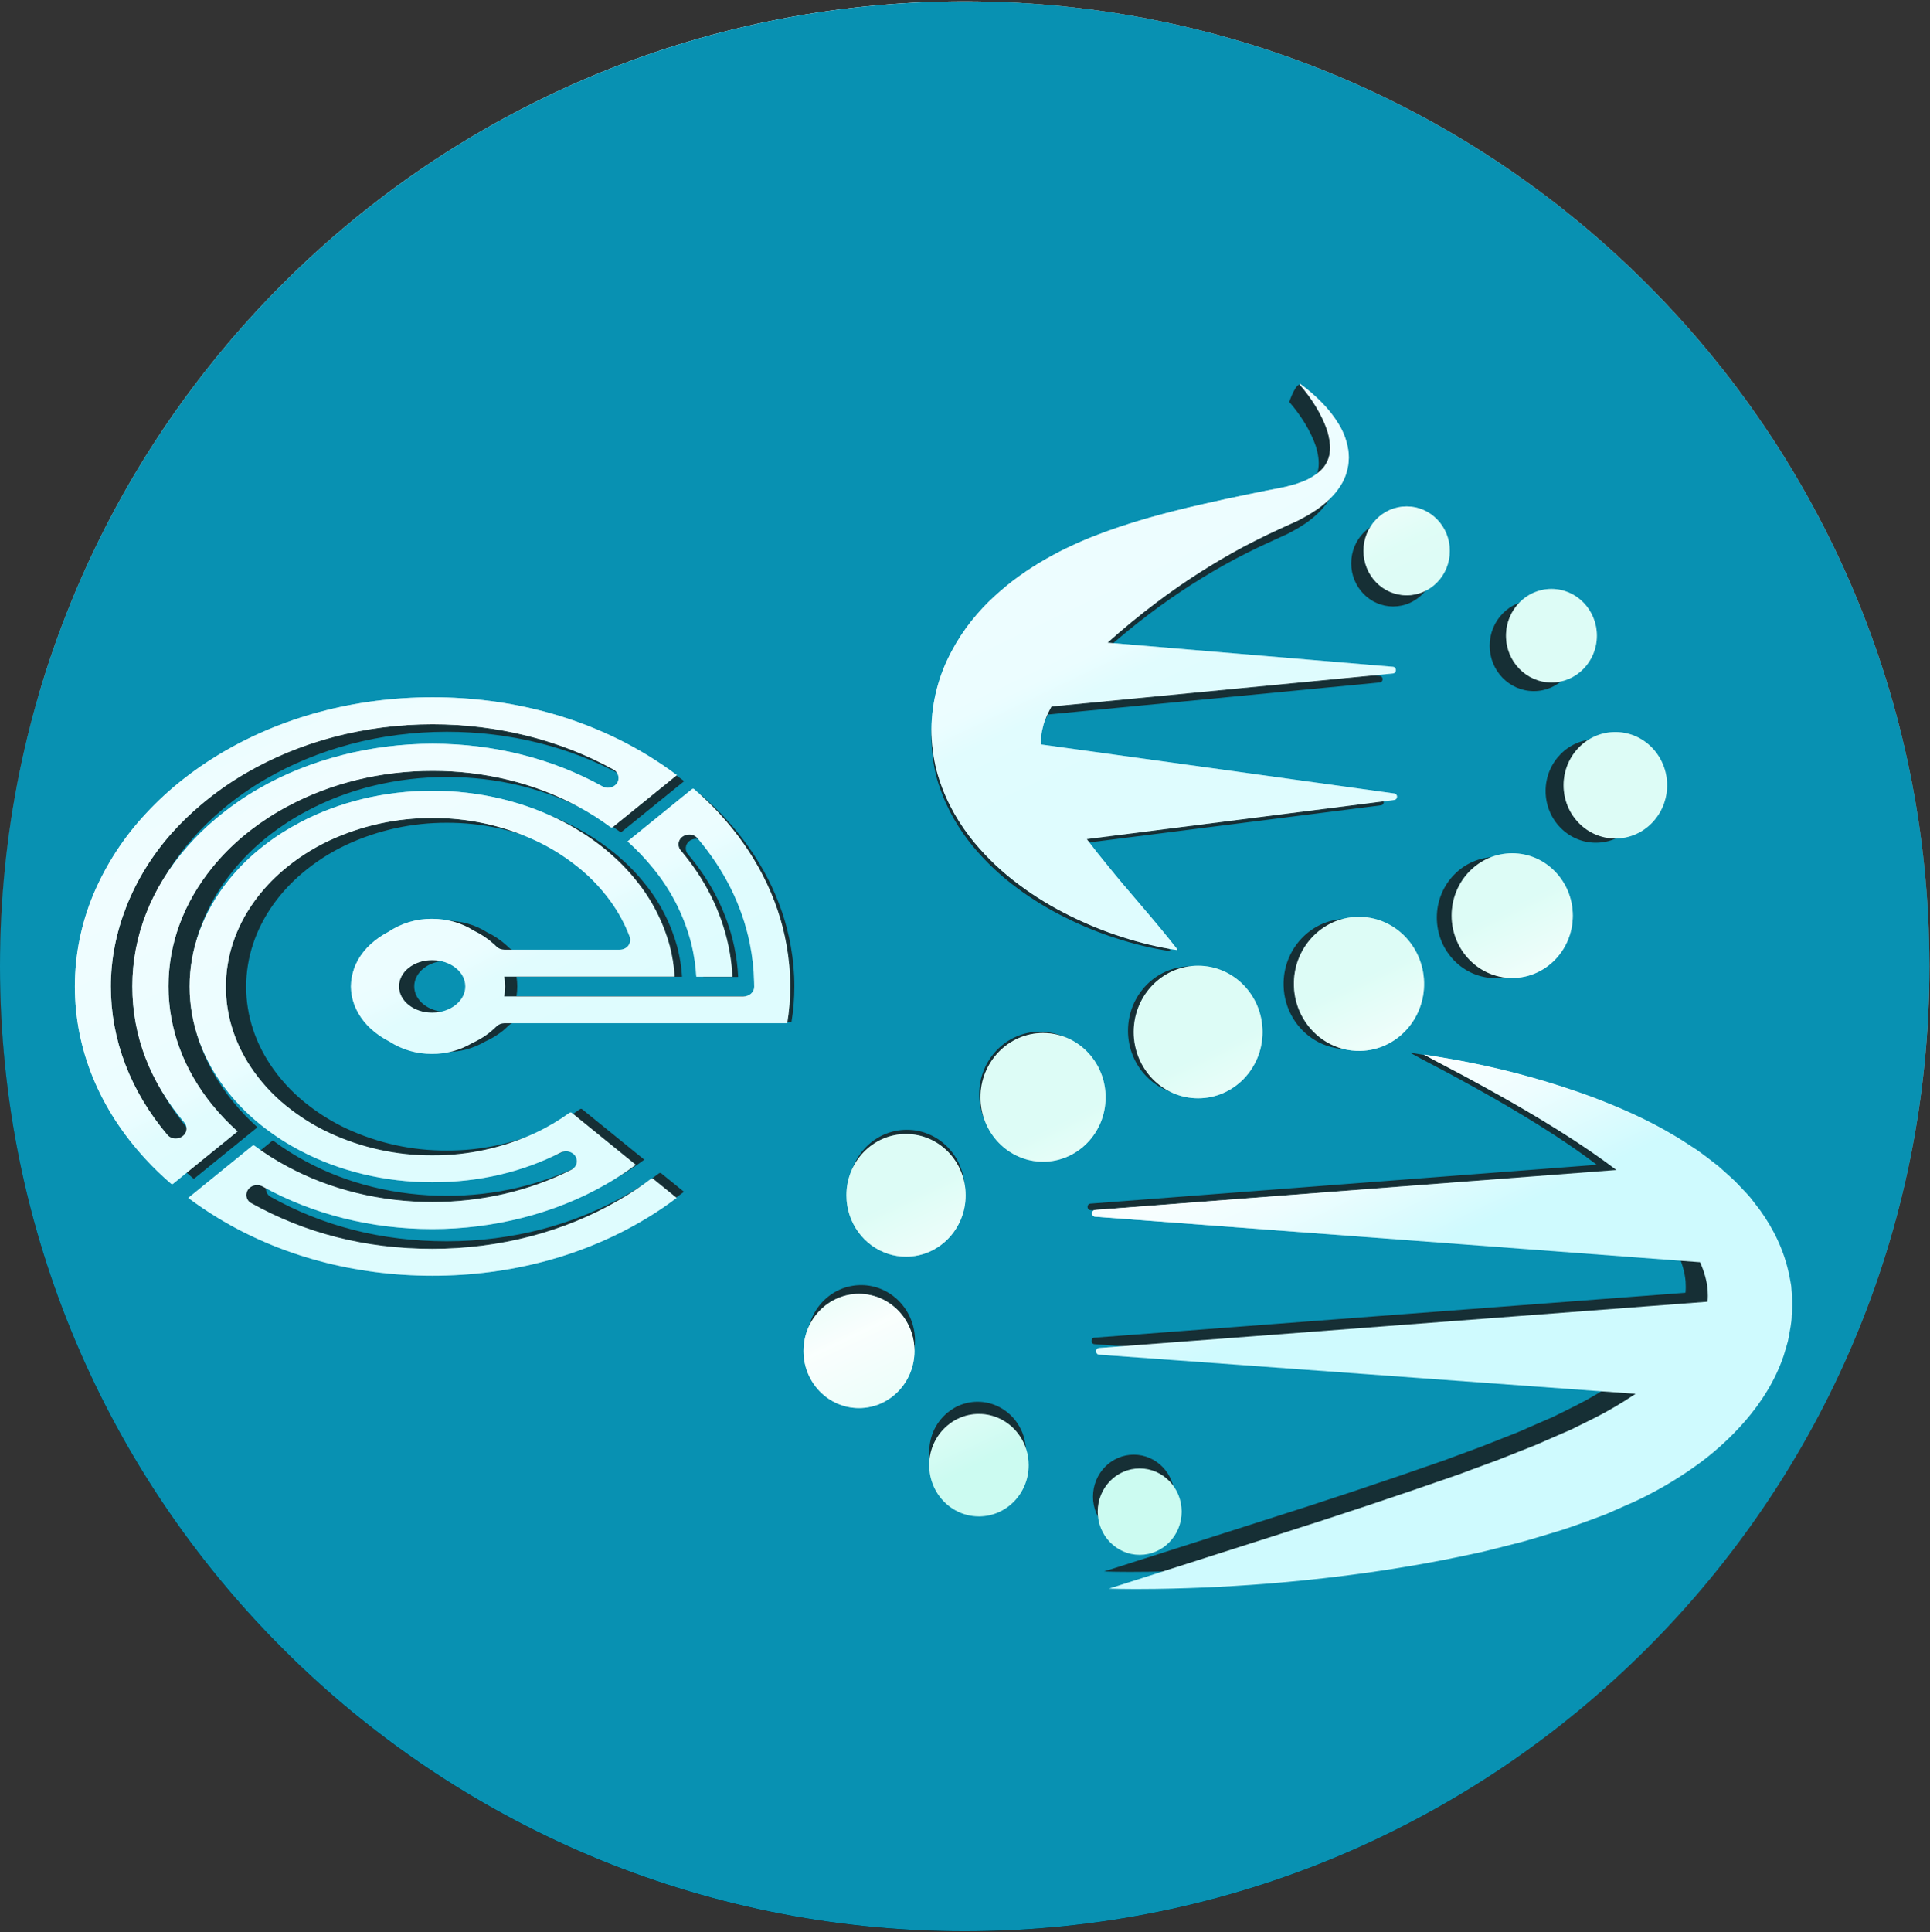 <svg width="1184" height="1185" viewBox="0 0 1184 1185" fill="none" xmlns="http://www.w3.org/2000/svg">
<rect x="0" y="0" width="1184" height="1185" fill="#333333" stroke="none"/>
<g clip-path="url(#clip0_3587_6896)">
<path d="M591.82 1184.48C918.673 1184.48 1183.64 919.513 1183.64 592.66C1183.64 265.807 918.673 0.84 591.82 0.84C264.967 0.84 0 265.807 0 592.66C0 919.513 264.967 1184.48 591.82 1184.48Z" fill="url(#paint0_linear_3587_6896)"/>
<path opacity="0.81" d="M22.609 581.359C22.609 901.969 282.509 1161.87 603.119 1161.87C923.729 1161.87 1180.99 904.589 1183.6 586.219C1180.17 264.479 919.999 4.309 598.259 0.879C279.889 3.489 22.609 262.369 22.609 581.359Z" fill="url(#paint1_radial_3587_6896)"/>
<path d="M591.82 1184.48C752.06 1184.48 897.42 1120.79 1003.98 1017.35C786.28 1141.95 506.57 1135.1 291.18 977.289C109.73 844.349 16.67 635.599 23.64 426.559C8.26 479.259 0 534.989 0 592.659C0 919.509 264.97 1184.48 591.82 1184.48Z" fill="url(#paint2_radial_3587_6896)"/>
<path d="M1183.64 592.66C1183.64 265.81 918.671 0.84 591.821 0.84C360.381 0.84 159.971 133.7 62.691 327.31C153.901 205.82 292.961 120.65 455.811 102.06C770.081 66.19 1053.91 291.88 1089.78 606.15C1111.35 795.16 1038.32 973.15 908.311 1092.82C1073.79 987.89 1183.64 803.1 1183.64 592.66Z" fill="url(#paint3_radial_3587_6896)"/>
<path d="M588.631 633.06C797.051 558.47 918.951 366.48 860.891 204.23C802.821 41.99 586.801 -29.08 378.371 45.51C169.951 120.09 48.061 312.08 106.121 474.33C164.181 636.58 380.211 707.64 588.631 633.06Z" fill="url(#paint4_linear_3587_6896)"/>
<path opacity="0.2" d="M822.318 1038.42C1030.75 963.838 1152.64 771.838 1094.58 609.598C1036.52 447.348 820.488 376.288 612.058 450.868C403.638 525.458 281.738 717.448 339.808 879.688C397.868 1041.94 613.898 1113.01 822.318 1038.42Z" fill="url(#paint5_radial_3587_6896)"/>
<g style="mix-blend-mode:hard-light">
<path d="M591.82 1184.48C918.673 1184.48 1183.64 919.513 1183.64 592.66C1183.64 265.807 918.673 0.84 591.82 0.84C264.967 0.84 0 265.807 0 592.66C0 919.513 264.967 1184.48 591.82 1184.48Z" fill="#0891B2"/>
</g>
<path opacity="0.82" d="M143.101 675.931C125.891 654.851 116.751 630.321 116.751 604.891C116.751 579.461 125.891 554.911 143.101 533.851C148.231 527.531 154.151 521.511 160.751 515.911L162.501 514.461C163.571 513.611 164.611 512.741 165.701 511.911C172.581 506.621 179.971 501.791 187.721 497.691C213.461 483.851 243.321 476.561 274.221 476.561C305.121 476.561 335.001 483.861 360.651 497.691C367.461 501.341 374.051 505.511 380.181 510.061C380.311 510.201 380.491 510.281 380.811 510.281C381.031 510.281 381.241 510.241 381.441 510.141L419.751 479.091C414.041 474.851 408.171 470.871 402.161 467.221C365.061 444.641 320.821 432.721 274.191 432.721C227.561 432.721 183.321 444.641 146.181 467.221C139.081 471.521 132.111 476.341 125.551 481.511C117.571 487.781 110.091 494.661 103.191 502.121C90.131 516.081 79.601 532.271 72.091 549.931C64.701 567.611 60.961 586.151 60.961 604.991C60.961 642.451 75.541 678.001 103.141 707.951C107.761 712.971 112.891 717.941 118.351 722.621C118.551 722.711 118.771 722.751 118.981 722.751C119.291 722.751 119.561 722.701 119.611 722.501L157.921 691.401C152.481 686.491 147.521 681.341 143.141 675.941H143.101V675.931ZM126.791 692.391C126.431 693.061 125.921 693.651 125.311 694.121C124.141 695.101 122.621 695.621 121.071 695.621C120.131 695.641 119.191 695.461 118.321 695.081C117.451 694.701 116.681 694.121 116.061 693.401C94.021 667.301 82.391 636.701 82.391 605.001C82.391 573.301 94.911 540.551 118.501 513.871C124.011 507.671 130.081 501.801 136.451 496.461C144.721 489.511 153.591 483.271 162.931 477.861C178.901 468.591 196.361 461.371 214.821 456.461C233.911 451.381 253.871 448.821 274.161 448.821C312.831 448.821 350.131 458.161 381.921 475.771C382.771 476.201 383.471 476.851 384.001 477.651C384.521 478.441 384.851 479.371 384.941 480.321C385.031 481.261 384.891 482.201 384.511 483.051C384.131 483.921 383.551 484.661 382.811 485.221C381.691 486.121 380.171 486.651 378.621 486.651C377.461 486.651 376.331 486.381 375.311 485.801C345.381 469.221 310.451 460.401 274.181 460.401C237.911 460.401 201.061 469.611 170.721 487.081C161.651 492.281 153.071 498.301 145.071 505.031C138.801 510.271 132.991 515.941 127.781 521.941C106.431 546.321 95.181 575.041 95.181 604.921C95.181 634.801 105.871 662.051 126.161 686.081C126.651 686.641 127.011 687.291 127.231 687.991C127.461 688.691 127.541 689.441 127.481 690.181C127.431 690.941 127.191 691.701 126.831 692.371L126.791 692.411V692.391ZM445.151 502.051C440.511 497.031 435.381 492.061 429.921 487.381C429.871 487.311 429.691 487.241 429.361 487.241C429.161 487.241 428.961 487.311 428.781 487.421L428.731 487.461L390.361 518.581C395.691 523.331 400.621 528.501 405.141 534.021C416.091 547.171 423.981 562.611 428.281 579.231C429.911 585.751 430.921 592.421 431.301 599.141H431.411C431.411 599.141 431.611 599.191 431.751 599.191H452.381C452.561 599.191 452.691 599.191 452.831 599.121C452.581 593.001 451.751 586.781 450.451 580.641C446.111 560.171 436.541 541.061 422.021 523.901C421.531 523.341 421.171 522.691 420.951 521.971C420.731 521.271 420.641 520.521 420.721 519.781C420.791 519.021 421.031 518.281 421.391 517.611C421.751 516.941 422.261 516.351 422.851 515.881C424.021 514.981 425.541 514.451 427.091 514.451C428.031 514.411 428.971 514.611 429.841 514.991C430.711 515.371 431.481 515.951 432.101 516.651C448.121 535.651 458.621 556.711 463.201 579.351C464.741 586.851 465.601 594.471 465.761 602.111C465.831 603.091 465.831 604.131 465.831 605.131C465.831 608.311 462.961 610.931 459.441 610.931H316.871C317.481 606.991 317.481 602.981 316.871 599.061H417.971C418.151 599.061 418.281 599.061 418.421 599.011C418.041 592.871 417.031 586.731 415.481 580.751C411.601 566.551 404.821 553.331 395.561 541.951C390.681 535.811 385.051 530.061 378.871 524.791C377.301 523.471 375.731 522.171 374.101 520.941C367.421 515.771 360.301 511.201 352.821 507.301C329.341 494.911 302.051 488.391 273.961 488.391C245.871 488.391 218.561 494.911 195.101 507.301C187.531 511.291 180.381 515.841 173.881 520.921C165.911 527.031 158.711 534.091 152.421 541.931C137.341 560.791 129.371 582.571 129.371 605.011C129.371 627.451 137.341 649.321 152.421 668.091C157.441 674.341 163.021 680.081 169.131 685.251C170.681 686.571 172.251 687.871 173.881 689.101C180.561 694.271 187.681 698.841 195.161 702.741C218.621 715.111 245.931 721.651 274.021 721.651C302.111 721.651 327.721 715.531 350.641 703.891C351.621 703.421 352.681 703.191 353.761 703.191C355.311 703.191 356.811 703.711 358.001 704.691C358.741 705.271 359.321 706.031 359.681 706.891C360.041 707.751 360.201 708.701 360.131 709.641C360.021 710.621 359.681 711.541 359.121 712.331C358.561 713.121 357.801 713.761 356.931 714.191C332.091 726.781 303.411 733.431 274.061 733.431C243.211 733.431 213.281 726.131 187.631 712.301C180.751 708.651 174.171 704.481 168.031 699.911C167.901 699.781 167.721 699.711 167.421 699.711C167.171 699.711 166.911 699.781 166.861 699.851L128.551 730.971C134.221 735.201 140.091 739.171 146.141 742.841C183.241 765.421 227.491 777.341 274.131 777.341C320.771 777.341 365.001 765.421 402.121 742.841C408.121 739.251 414.011 735.201 419.621 730.971L405.551 719.551C405.551 719.551 405.241 719.411 404.971 719.411C404.701 719.411 404.541 719.521 404.411 719.591H404.341C398.421 724.121 392.021 728.371 385.251 732.271C352.651 751.251 314.161 761.301 274.041 761.301C233.921 761.301 198.051 751.911 166.211 734.151C165.361 733.731 164.641 733.101 164.111 732.311C163.591 731.531 163.261 730.611 163.191 729.671C163.141 728.731 163.321 727.811 163.701 726.941C164.081 726.091 164.661 725.331 165.401 724.751C166.521 723.851 168.041 723.321 169.591 723.321C170.751 723.301 171.881 723.591 172.901 724.171C202.761 740.731 237.751 749.551 274.031 749.551C310.311 749.551 347.151 740.361 377.491 722.871C383.651 719.381 389.571 715.501 395.261 711.261L357.021 680.211C357.021 680.211 356.711 680.071 356.461 680.071C356.261 680.071 356.061 680.141 355.881 680.251H355.831C349.441 684.861 342.641 688.871 335.551 692.211C316.281 701.151 295.311 705.741 274.101 705.651C252.881 705.761 231.911 701.171 212.631 692.211C204.501 688.431 196.861 683.741 189.931 678.451C181.481 672.111 174.021 664.491 167.821 655.871C156.801 640.551 151.001 623.051 151.001 605.191C151.001 587.331 156.801 569.841 167.821 554.491C172.591 547.841 178.331 541.581 184.911 535.961C193.311 528.771 202.651 522.761 212.641 518.081C231.911 509.141 252.901 504.551 274.111 504.641C295.321 504.531 316.301 509.121 335.561 518.081C343.711 521.871 351.331 526.571 358.261 531.861C366.731 538.201 374.171 545.801 380.371 554.421C385.031 560.851 388.811 567.881 391.641 575.321C391.951 576.131 392.061 577.021 391.971 577.881C391.861 578.751 391.551 579.601 391.081 580.321C389.981 582.071 387.881 583.121 385.641 583.121H316.911C315.101 583.121 313.331 582.401 312.161 581.171C311.941 580.951 311.691 580.751 311.471 580.501L310.781 579.851C307.191 576.601 303.141 573.871 298.771 571.791C291.741 567.311 283.201 564.711 273.861 564.711C264.611 564.621 255.541 567.351 247.831 572.511C244.021 574.481 240.481 576.941 237.301 579.831C231.161 585.451 227.281 592.291 226.031 599.661C225.701 601.411 225.521 603.251 225.521 605.011C225.521 606.771 225.701 608.601 226.031 610.371C227.351 617.671 231.231 624.511 237.361 630.181C240.681 633.211 244.401 635.761 248.411 637.781C256.001 642.691 264.831 645.261 273.841 645.191C282.241 645.261 290.491 643.021 297.741 638.741C300.771 637.351 303.661 635.721 306.321 633.831C307.931 632.731 309.441 631.481 310.871 630.091C311.291 629.661 311.741 629.261 312.191 628.861C313.451 627.601 315.171 626.891 316.961 626.891H485.071C485.321 626.891 485.431 626.821 485.561 626.751C486.751 619.601 487.331 612.211 487.331 604.891C487.331 596.671 486.571 588.401 485.131 580.381C480.201 552.061 466.311 525.001 445.081 501.971L445.151 502.061V502.051ZM273.901 620.641C263.011 620.641 254.121 613.651 254.121 604.961C254.121 596.271 262.991 589.301 273.921 589.301C284.851 589.301 293.681 596.291 293.681 604.961C293.681 613.631 284.791 620.641 273.901 620.641ZM828.931 345.491C828.931 330.861 840.441 319.011 854.651 319.011C868.861 319.011 880.371 330.861 880.371 345.491C880.371 360.121 868.861 371.971 854.651 371.971C840.441 371.971 828.931 360.121 828.931 345.491ZM940.941 423.881C955.881 423.881 968.021 411.421 968.021 396.031C968.021 380.641 955.881 368.161 940.941 368.161C926.001 368.161 913.861 380.621 913.861 396.031C913.861 411.441 925.981 423.881 940.941 423.881ZM948.181 485.151C948.181 502.671 961.981 516.871 979.011 516.871C996.041 516.871 1009.86 502.691 1009.86 485.151C1009.86 467.611 996.041 453.411 979.011 453.411C961.981 453.411 948.181 467.611 948.181 485.151ZM917.551 599.961C918.801 599.961 920.021 599.891 921.231 599.761C939.441 597.861 953.651 582.041 953.651 562.791C953.651 542.291 937.481 525.651 917.541 525.651C907.571 525.651 898.561 529.801 892.021 536.521C885.481 543.241 881.451 552.521 881.451 562.781C881.451 583.301 897.621 599.941 917.541 599.941V599.961H917.551ZM825.321 563.551C803.901 564.071 786.941 582.371 787.441 604.431C787.781 618.901 795.571 631.401 806.931 638.121C812.871 641.641 819.811 643.591 827.181 643.411C848.601 642.891 865.551 624.591 865.041 602.531C864.521 580.491 846.741 563.041 825.341 563.571L825.321 563.551ZM730.361 592.671C710.471 592.671 694.141 608.221 692.181 628.131C692.051 629.471 691.981 630.801 691.981 632.181C691.981 654.001 709.161 671.681 730.361 671.681C751.561 671.681 768.761 654.001 768.761 632.181C768.761 610.361 751.561 592.681 730.361 592.681V592.671ZM666.741 646.701C659.911 638.171 649.561 632.741 637.971 632.741C617.401 632.741 600.691 649.901 600.691 671.091C600.691 692.281 617.381 709.461 637.971 709.461C658.561 709.461 675.251 692.261 675.251 671.091C675.251 661.821 672.051 653.321 666.741 646.691V646.711V646.701ZM528.271 788.181C510.011 788.181 495.221 803.411 495.221 822.211C495.221 841.011 510.031 856.221 528.271 856.221C546.511 856.221 561.321 840.991 561.321 822.211C561.321 803.431 546.511 788.181 528.271 788.181ZM545.741 764.361C549.081 765.431 552.621 766.001 556.311 766.001C575.911 766.001 591.821 749.651 591.821 729.461C591.821 709.271 575.921 692.921 556.311 692.921C536.701 692.921 520.761 709.271 520.761 729.461C520.761 745.861 531.271 759.731 545.741 764.361ZM599.581 859.731C583.221 859.821 570.011 873.571 570.081 890.421C570.121 896.741 572.011 902.591 575.231 907.451C580.591 915.541 589.641 920.831 599.891 920.781C616.271 920.691 629.481 906.961 629.401 890.111C629.361 883.791 627.471 877.921 624.231 873.061C618.871 864.971 609.801 859.681 599.561 859.731H599.581ZM695.531 943.691C709.351 943.691 720.561 932.151 720.561 917.951C720.561 903.751 709.341 892.191 695.531 892.191C681.721 892.191 670.511 903.711 670.511 917.931C670.511 932.151 681.711 943.691 695.531 943.691ZM1084.13 801.451C1084.06 805.501 1083.12 809.421 1082.47 813.411C1082.14 815.381 1081.69 817.291 1081.08 819.191C1080.54 821.121 1079.98 822.981 1079.38 824.921C1074.29 840.021 1065.94 852.841 1056.51 863.831C1047.26 874.491 1036.73 883.921 1025.17 891.941C1013.92 899.831 1002.25 906.481 990.631 911.901C984.831 914.431 979.091 916.961 973.341 919.501C967.601 921.741 961.921 923.731 956.291 925.771C953.421 926.731 950.671 927.811 947.871 928.661L939.541 931.211C933.961 932.841 928.521 934.591 923.071 936.051C917.671 937.441 912.271 938.811 906.941 940.151C904.301 940.821 901.671 941.411 899.011 942.081C896.371 942.621 893.751 943.241 891.151 943.761C849.501 952.681 811.871 957.331 780.141 960.161C755.141 962.361 730.051 963.651 704.941 964.011C687.111 964.281 677.271 963.831 677.271 963.831L774.901 932.651C812.181 920.871 849.281 908.521 886.201 895.601L893.461 892.891C898.351 891.081 903.251 889.261 908.241 887.451C913.231 885.571 918.081 883.531 923.091 881.601C925.551 880.641 928.061 879.601 930.601 878.641C933.111 877.681 935.531 876.491 937.971 875.441L952.821 868.991C957.571 866.641 962.381 864.281 967.181 861.871C975.511 857.641 983.451 852.871 991.081 847.761L671.391 824.421C668.991 824.221 668.991 820.611 671.391 820.431L1034 792.871C1034.22 790.521 1034.22 788.231 1034.05 785.811C1033.58 780.551 1032.01 774.951 1029.53 769.351L668.981 742.201C666.561 742.021 666.561 738.411 668.981 738.211L979.641 714.401C970.841 707.721 962.011 701.681 953.561 696.141C927.591 679.311 904.991 667.111 889.381 658.611C881.521 654.461 875.421 651.201 871.261 649.041C867.111 646.821 864.941 645.591 864.941 645.591C867.291 645.991 869.641 646.381 871.981 646.751C876.591 647.541 883.451 648.631 892.191 650.381C917.121 655.331 941.631 662.231 965.511 671.011C980.751 676.861 997.461 683.851 1014.64 694.171C1018.98 696.721 1023.24 699.661 1027.65 702.481C1031.99 705.501 1036.27 708.871 1040.66 712.321C1042.77 714.251 1044.89 716.111 1047.05 718.051L1050.27 721.011L1053.39 724.261C1055.43 726.481 1057.6 728.601 1059.6 731.021C1061.55 733.551 1063.47 736.081 1065.45 738.621C1073.02 749.241 1079.76 762.261 1082.75 777.641C1083.09 779.591 1083.56 781.511 1083.82 783.441C1084 785.431 1084.11 787.411 1084.29 789.421C1084.69 793.391 1084.47 797.371 1084.11 801.471L1084.13 801.451ZM576.101 481.691C580.901 496.541 588.451 508.841 596.801 519.031C604.801 528.661 613.921 537.271 623.981 544.661C633.591 551.851 643.511 557.761 653.691 562.811C663.881 567.891 674.261 572.171 684.941 575.541C695.541 578.971 706.381 581.681 717.631 583.331C717.701 583.331 717.811 583.331 717.861 583.261C717.991 583.151 718.041 582.951 717.911 582.841C703.801 564.711 689.141 548.831 676.131 532.611C671.981 527.571 667.931 522.441 663.991 517.241L847.021 493.961C849.481 493.731 849.481 490.351 847.271 490.061L636.801 460.871C636.731 459.301 636.801 457.781 636.851 456.341C636.981 453.761 637.611 451.351 638.261 448.861C639.271 445.541 640.841 442.051 642.941 438.241L846.431 418.571C848.781 418.341 848.781 414.781 846.431 414.601L676.301 400.241C685.621 391.901 695.281 383.951 705.251 376.421C721.741 363.971 739.151 352.811 757.341 343.061C761.981 340.641 766.621 338.241 771.301 336.001L778.401 332.681L785.771 329.321L789.761 327.501C791.041 326.851 792.401 326.111 793.681 325.401C796.341 324.061 798.851 322.311 801.361 320.691C806.351 317.131 811.281 312.801 814.961 307.071C818.771 301.471 820.581 294.121 820.051 287.451C819.421 281.251 823.011 272.851 819.741 267.581C816.811 262.781 813.491 253.241 809.501 249.291C808.811 248.591 799.301 236.911 798.591 236.231C795.381 233.161 791.071 246.151 791.021 246.201C790.971 246.251 790.931 246.331 790.931 246.421C790.931 246.511 790.971 246.581 791.021 246.641C797.991 254.711 803.841 263.941 807.151 273.461C808.651 278.231 809.411 283.111 808.781 287.301C808.201 291.271 806.311 294.921 803.401 297.651C800.221 300.521 796.541 302.781 792.541 304.301C790.371 305.081 788.331 305.911 785.981 306.451L782.581 307.351L779.061 308.071C776.891 308.561 773.971 309.031 771.381 309.571L763.411 311.201C758.141 312.301 752.811 313.391 747.461 314.521C726.181 319.161 704.691 324.111 683.231 331.341C661.791 338.511 640.331 348.011 620.231 363.151C615.121 367.091 610.221 371.311 605.581 375.811C600.691 380.651 596.171 385.871 592.091 391.431C587.881 397.231 584.071 403.621 580.781 410.611C577.491 417.551 574.931 425.311 573.321 433.331C571.691 441.351 571.041 449.791 571.591 458.061C572.171 466.281 573.561 474.351 576.031 481.701L576.051 481.721L576.101 481.691Z" fill="#1A1A1A"/>
<path d="M130.482 678.008C112.762 656.308 103.352 631.058 103.352 604.878C103.352 578.698 112.762 553.428 130.482 531.748C135.762 525.238 141.862 519.048 148.652 513.288L150.452 511.798C151.552 510.928 152.632 510.028 153.742 509.178C160.822 503.728 168.432 498.768 176.412 494.548C202.912 480.308 233.642 472.798 265.452 472.798C297.262 472.798 328.022 480.308 354.422 494.548C361.432 498.308 368.222 502.598 374.522 507.288C374.652 507.438 374.842 507.508 375.172 507.508C375.392 507.508 375.622 507.468 375.822 507.358L415.262 475.398C409.382 471.028 403.342 466.938 397.152 463.178C358.962 439.938 313.422 427.668 265.412 427.668C217.402 427.668 171.872 439.938 133.642 463.178C126.332 467.608 119.162 472.568 112.412 477.888C104.192 484.338 96.492 491.428 89.392 499.108C75.952 513.478 65.112 530.138 57.372 548.328C49.772 566.528 45.922 585.608 45.922 604.998C45.922 643.558 60.932 680.158 89.342 710.978C94.102 716.148 99.382 721.258 105.002 726.078C105.202 726.168 105.432 726.208 105.652 726.208C105.972 726.208 106.242 726.148 106.302 725.948L145.742 693.928C140.142 688.868 135.032 683.568 130.532 678.008H130.482ZM113.692 694.968C113.322 695.658 112.802 696.268 112.172 696.748C110.962 697.748 109.402 698.288 107.802 698.288C106.832 698.308 105.872 698.118 104.972 697.728C104.072 697.338 103.282 696.738 102.652 695.998C79.972 669.128 67.992 637.628 67.992 604.998C67.992 572.368 80.882 538.658 105.162 511.198C110.832 504.818 117.082 498.778 123.642 493.278C132.162 486.118 141.292 479.708 150.902 474.128C167.342 464.588 185.322 457.148 204.322 452.098C223.972 446.878 244.522 444.228 265.402 444.228C305.212 444.228 343.602 453.838 376.332 471.968C377.202 472.418 377.932 473.088 378.472 473.898C379.012 474.718 379.342 475.668 379.442 476.648C379.532 477.618 379.382 478.578 378.992 479.458C378.602 480.348 378.002 481.108 377.242 481.688C376.092 482.618 374.532 483.158 372.932 483.158C371.742 483.158 370.572 482.878 369.532 482.288C338.722 465.218 302.762 456.148 265.422 456.148C228.082 456.148 190.152 465.628 158.922 483.608C149.592 488.958 140.752 495.158 132.522 502.088C126.072 507.478 120.082 513.318 114.732 519.488C92.752 544.588 81.172 574.158 81.172 604.908C81.172 635.658 92.182 663.718 113.062 688.448C113.562 689.028 113.932 689.698 114.162 690.418C114.402 691.148 114.482 691.908 114.422 692.668C114.362 693.448 114.122 694.228 113.752 694.918L113.712 694.958H113.692V694.968ZM441.402 499.038C436.622 493.868 431.342 488.758 425.732 483.938C425.672 483.868 425.492 483.788 425.152 483.788C424.952 483.788 424.742 483.858 424.552 483.978L424.492 484.018L385.002 516.058C390.492 520.948 395.562 526.268 400.212 531.958C411.482 545.498 419.602 561.388 424.032 578.498C425.702 585.208 426.742 592.068 427.142 598.988H427.252C427.252 598.988 427.452 599.048 427.602 599.048H448.832C449.022 599.048 449.152 599.048 449.292 598.978C449.032 592.678 448.172 586.278 446.842 579.958C442.382 558.888 432.522 539.218 417.572 521.558C417.072 520.978 416.702 520.308 416.472 519.568C416.252 518.838 416.152 518.078 416.232 517.318C416.302 516.538 416.552 515.778 416.922 515.088C417.292 514.398 417.812 513.788 418.432 513.308C419.642 512.378 421.202 511.838 422.802 511.838C423.772 511.798 424.732 512.008 425.632 512.398C426.522 512.788 427.322 513.388 427.952 514.108C444.442 533.668 455.252 555.348 459.972 578.648C461.552 586.368 462.442 594.208 462.612 602.078C462.682 603.078 462.682 604.158 462.682 605.188C462.682 608.458 459.722 611.158 456.102 611.158H309.342C309.972 607.108 309.972 602.978 309.342 598.938H413.412C413.602 598.938 413.732 598.938 413.872 598.878C413.482 592.558 412.442 586.238 410.842 580.078C406.842 565.468 399.872 551.848 390.332 540.138C385.312 533.818 379.512 527.908 373.152 522.478C371.532 521.118 369.912 519.778 368.242 518.518C361.362 513.198 354.032 508.498 346.342 504.478C322.172 491.718 294.072 485.008 265.162 485.008C236.252 485.008 208.132 491.718 183.982 504.478C176.192 508.588 168.832 513.268 162.132 518.498C153.932 524.778 146.512 532.048 140.042 540.118C124.512 559.528 116.312 581.958 116.312 605.048C116.312 628.138 124.512 650.658 140.042 669.978C145.212 676.408 150.952 682.328 157.242 687.638C158.842 688.998 160.462 690.338 162.132 691.598C169.012 696.918 176.342 701.618 184.032 705.638C208.182 718.378 236.302 725.108 265.212 725.108C294.122 725.108 320.492 718.808 344.082 706.828C345.082 706.348 346.182 706.098 347.302 706.098C348.902 706.098 350.442 706.638 351.672 707.638C352.432 708.238 353.032 709.018 353.402 709.908C353.772 710.798 353.942 711.768 353.862 712.738C353.752 713.738 353.402 714.688 352.822 715.508C352.242 716.328 351.462 716.978 350.572 717.428C325.002 730.388 295.482 737.228 265.262 737.228C233.502 737.228 202.692 729.718 176.292 715.478C169.212 711.718 162.442 707.428 156.122 702.718C155.992 702.588 155.802 702.518 155.492 702.518C155.232 702.518 154.972 702.588 154.912 702.668L115.472 734.708C121.312 739.058 127.352 743.148 133.582 746.928C171.772 770.168 217.332 782.438 265.332 782.438C313.332 782.438 358.872 770.168 397.082 746.928C403.252 743.228 409.312 739.058 415.102 734.708L400.622 722.958C400.622 722.958 400.302 722.808 400.022 722.808C399.742 722.808 399.572 722.918 399.442 722.998H399.372C393.272 727.668 386.692 732.038 379.722 736.048C346.162 755.588 306.542 765.928 265.242 765.928C223.942 765.928 187.022 756.258 154.242 737.978C153.372 737.548 152.622 736.898 152.082 736.078C151.542 735.278 151.212 734.328 151.132 733.368C151.072 732.398 151.262 731.448 151.652 730.558C152.042 729.688 152.642 728.908 153.402 728.308C154.552 727.378 156.112 726.838 157.712 726.838C158.902 726.818 160.072 727.118 161.112 727.708C191.852 744.758 227.862 753.828 265.222 753.828C302.582 753.828 340.492 744.368 371.722 726.368C378.062 722.778 384.162 718.778 390.022 714.408L350.662 682.448C350.662 682.448 350.342 682.298 350.082 682.298C349.882 682.298 349.672 682.368 349.482 682.488H349.422C342.842 687.228 335.852 691.358 328.542 694.798C308.702 703.998 287.112 708.728 265.282 708.628C243.432 708.738 221.852 704.018 202.012 694.798C193.642 690.908 185.782 686.078 178.642 680.628C169.942 674.098 162.262 666.258 155.882 657.388C144.542 641.618 138.572 623.608 138.572 605.218C138.572 586.828 144.542 568.828 155.882 553.028C160.792 546.188 166.702 539.738 173.472 533.948C182.122 526.548 191.732 520.358 202.012 515.538C221.852 506.338 243.462 501.608 265.282 501.708C287.112 501.598 308.712 506.318 328.542 515.538C336.932 519.438 344.772 524.278 351.912 529.728C360.632 536.258 368.292 544.078 374.672 552.948C379.472 559.568 383.352 566.798 386.272 574.458C386.592 575.298 386.702 576.208 386.602 577.098C386.492 577.988 386.172 578.868 385.692 579.608C384.562 581.408 382.402 582.488 380.092 582.488H309.342C307.482 582.488 305.662 581.748 304.452 580.478C304.232 580.258 303.972 580.048 303.742 579.788L303.032 579.118C299.332 575.768 295.162 572.968 290.672 570.828C283.442 566.218 274.642 563.538 265.032 563.538C255.512 563.448 246.182 566.248 238.242 571.568C234.322 573.598 230.672 576.128 227.402 579.098C221.082 584.878 217.082 591.928 215.802 599.518C215.472 601.318 215.282 603.218 215.282 605.018C215.282 606.818 215.472 608.718 215.802 610.538C217.162 618.048 221.152 625.098 227.462 630.938C230.882 634.058 234.712 636.688 238.842 638.768C246.652 643.828 255.742 646.468 265.022 646.388C273.672 646.458 282.162 644.158 289.622 639.748C292.742 638.318 295.722 636.638 298.452 634.688C300.102 633.558 301.672 632.268 303.142 630.838C303.572 630.388 304.032 629.978 304.502 629.578C305.802 628.278 307.572 627.548 309.412 627.548H482.462C482.722 627.548 482.832 627.478 482.962 627.398C484.192 620.038 484.782 612.428 484.782 604.898C484.782 596.438 484.002 587.918 482.512 579.668C477.432 550.518 463.142 522.658 441.292 498.958L441.362 499.048H441.402V499.038ZM265.112 621.118C253.902 621.118 244.752 613.918 244.752 604.978C244.752 596.038 253.882 588.858 265.132 588.858C276.382 588.858 285.472 596.058 285.472 604.978C285.472 613.898 276.322 621.118 265.112 621.118Z" fill="#CFFAFE"/>
<path d="M836.461 337.862C836.461 322.802 848.301 310.602 862.941 310.602C877.581 310.602 889.421 322.802 889.421 337.862C889.421 352.922 877.581 365.122 862.941 365.122C848.301 365.122 836.461 352.922 836.461 337.862ZM951.761 418.562C967.141 418.562 979.631 405.732 979.631 389.892C979.631 374.052 967.141 361.202 951.761 361.202C936.381 361.202 923.891 374.032 923.891 389.892C923.891 405.752 936.371 418.562 951.761 418.562ZM959.221 481.632C959.221 499.672 973.431 514.282 990.961 514.282C1008.49 514.282 1022.72 499.682 1022.72 481.632C1022.72 463.582 1008.5 448.962 990.961 448.962C973.421 448.962 959.221 463.572 959.221 481.632ZM927.691 599.812C928.971 599.812 930.241 599.742 931.481 599.612C950.221 597.662 964.861 581.372 964.861 561.552C964.861 540.452 948.221 523.322 927.691 523.322C917.431 523.322 908.151 527.602 901.421 534.512C894.691 541.432 890.541 550.982 890.541 561.552C890.541 582.672 907.181 599.802 927.691 599.802V599.822V599.812ZM832.751 562.322C810.701 562.862 793.241 581.692 793.761 604.402C794.111 619.292 802.131 632.162 813.821 639.082C819.941 642.712 827.081 644.712 834.661 644.532C856.711 643.992 874.151 625.162 873.631 602.452C873.091 579.772 854.791 561.802 832.761 562.342L832.741 562.322H832.751ZM735.001 592.292C714.531 592.292 697.721 608.302 695.691 628.792C695.561 630.172 695.491 631.542 695.491 632.952C695.491 655.412 713.171 673.612 735.001 673.612C756.831 673.612 774.531 655.412 774.531 632.952C774.531 610.492 756.831 592.292 735.001 592.292ZM669.511 647.922C662.481 639.142 651.831 633.552 639.891 633.552C618.711 633.552 601.511 651.212 601.511 673.022C601.511 694.832 618.691 712.512 639.891 712.512C661.091 712.512 678.271 694.812 678.271 673.022C678.271 663.482 674.981 654.722 669.511 647.902V647.922ZM526.971 793.562C508.171 793.562 492.941 809.232 492.941 828.592C492.941 847.952 508.191 863.602 526.971 863.602C545.751 863.602 561.001 847.932 561.001 828.592C561.001 809.252 545.751 793.562 526.971 793.562ZM544.951 769.042C548.391 770.142 552.031 770.732 555.831 770.732C576.001 770.732 592.391 753.902 592.391 733.122C592.391 712.342 576.031 695.512 555.831 695.512C535.631 695.512 519.241 712.342 519.241 733.122C519.241 750.002 530.061 764.282 544.951 769.042ZM600.381 867.212C583.531 867.302 569.941 881.452 570.021 898.802C570.061 905.312 572.011 911.332 575.321 916.332C580.841 924.662 590.161 930.112 600.701 930.052C617.561 929.961 631.161 915.832 631.081 898.482C631.041 891.972 629.091 885.932 625.761 880.932C620.241 872.602 610.901 867.152 600.361 867.212H600.381ZM699.151 953.632C713.371 953.632 724.921 941.752 724.921 927.132C724.921 912.512 713.371 900.622 699.151 900.622C684.931 900.622 673.401 912.482 673.401 927.122C673.401 941.762 684.931 953.632 699.151 953.632Z" fill="#CCFBF1"/>
<path d="M1099.16 807.219C1099.09 811.379 1098.12 815.419 1097.45 819.529C1097.12 821.559 1096.65 823.529 1096.02 825.479C1095.46 827.469 1094.89 829.379 1094.27 831.369C1089.03 846.909 1080.44 860.119 1070.73 871.419C1061.21 882.389 1050.37 892.099 1038.47 900.349C1026.89 908.479 1014.87 915.319 1002.92 920.899C996.948 923.499 991.038 926.109 985.128 928.729C979.218 931.039 973.378 933.079 967.578 935.179C964.618 936.169 961.798 937.279 958.918 938.149L950.348 940.769C944.598 942.439 939.008 944.249 933.388 945.749C927.828 947.179 922.268 948.589 916.788 949.969C914.078 950.659 911.358 951.269 908.628 951.959C905.918 952.519 903.218 953.149 900.538 953.689C857.658 962.879 818.928 967.649 786.258 970.569C760.528 972.839 734.698 974.159 708.848 974.529C690.498 974.809 680.358 974.339 680.358 974.339L780.858 942.249C819.238 930.129 857.428 917.409 895.428 904.109L902.898 901.319C907.938 899.459 912.978 897.579 918.108 895.719C923.238 893.789 928.238 891.689 933.388 889.699C935.918 888.709 938.498 887.639 941.118 886.649C943.698 885.659 946.198 884.439 948.708 883.359L963.988 876.719C968.878 874.299 973.828 871.869 978.768 869.389C987.338 865.039 995.518 860.129 1003.37 854.869L674.278 830.849C671.808 830.649 671.808 826.929 674.278 826.739L1047.55 798.369C1047.77 795.949 1047.77 793.589 1047.61 791.099C1047.13 785.689 1045.51 779.929 1042.96 774.159L671.808 746.209C669.318 746.019 669.318 742.309 671.808 742.099L991.598 717.589C982.538 710.709 973.448 704.499 964.748 698.789C938.008 681.459 914.748 668.909 898.688 660.149C890.598 655.869 884.318 652.529 880.038 650.299C875.758 648.009 873.528 646.749 873.528 646.749C875.948 647.159 878.358 647.569 880.778 647.939C885.518 648.759 892.588 649.869 901.588 651.679C927.248 656.769 952.478 663.879 977.058 672.909C992.748 678.929 1009.95 686.129 1027.63 696.749C1032.09 699.369 1036.48 702.399 1041.02 705.299C1045.48 708.409 1049.89 711.879 1054.41 715.429C1056.59 717.419 1058.76 719.329 1060.99 721.319L1064.3 724.369L1067.52 727.719C1069.62 730.009 1071.85 732.179 1073.92 734.669C1075.93 737.269 1077.9 739.879 1079.94 742.499C1087.73 753.429 1094.67 766.839 1097.75 782.659C1098.1 784.669 1098.59 786.639 1098.85 788.629C1099.04 790.679 1099.15 792.719 1099.33 794.779C1099.74 798.869 1099.52 802.959 1099.14 807.179L1099.16 807.219ZM576.198 478.059C581.148 493.339 588.918 506.009 597.508 516.489C605.748 526.399 615.138 535.269 625.488 542.869C635.378 550.269 645.588 556.349 656.078 561.559C666.568 566.779 677.258 571.189 688.248 574.669C699.158 578.199 710.318 580.989 721.898 582.679C721.968 582.679 722.088 582.679 722.138 582.609C722.268 582.499 722.328 582.289 722.198 582.179C707.678 563.509 692.578 547.169 679.188 530.469C674.908 525.279 670.748 519.999 666.698 514.649L855.108 490.679C857.638 490.439 857.638 486.959 855.368 486.659L638.718 456.609C638.648 454.989 638.718 453.429 638.778 451.939C638.908 449.279 639.558 446.809 640.228 444.239C641.268 440.819 642.888 437.229 645.048 433.309L854.528 413.059C856.948 412.819 856.948 409.159 854.528 408.969L679.398 394.189C688.988 385.599 698.938 377.419 709.208 369.669C726.188 356.859 744.108 345.369 762.828 335.329C767.608 332.839 772.388 330.369 777.198 328.059L784.508 324.639L792.098 321.179L796.208 319.299C797.528 318.629 798.918 317.869 800.238 317.139C802.968 315.759 805.558 313.959 808.138 312.289C813.268 308.629 818.348 304.159 822.138 298.269C826.058 292.509 827.918 284.939 827.378 278.079C826.728 271.699 824.648 265.569 821.278 260.139C818.268 255.189 814.658 250.619 810.548 246.549C806.628 242.569 802.388 238.909 797.868 235.619C797.808 235.579 797.758 235.559 797.678 235.559C797.598 235.559 797.548 235.559 797.488 235.619C797.428 235.679 797.398 235.749 797.398 235.839C797.398 235.929 797.438 236.009 797.488 236.059C804.668 244.369 810.688 253.869 814.088 263.669C815.628 268.579 816.408 273.599 815.758 277.909C815.158 281.999 813.208 285.759 810.218 288.559C806.948 291.519 803.148 293.839 799.048 295.399C796.818 296.199 794.718 297.049 792.298 297.609L788.798 298.539L785.168 299.279C782.938 299.779 779.928 300.269 777.268 300.819L769.068 302.489C763.638 303.619 758.158 304.739 752.648 305.909C730.748 310.689 708.618 315.779 686.528 323.219C664.458 330.599 642.368 340.379 621.678 355.959C616.418 360.009 611.378 364.359 606.598 368.989C601.558 373.969 596.908 379.349 592.708 385.069C588.378 391.039 584.448 397.619 581.068 404.819C577.688 411.959 575.048 419.959 573.388 428.209C571.718 436.469 571.048 445.149 571.608 453.659C572.208 462.119 573.638 470.429 576.178 477.999L576.198 478.019V478.059Z" fill="#CFFAFE"/>
<path d="M130.482 678.009C112.762 656.309 103.352 631.059 103.352 604.879C103.352 578.699 112.762 553.429 130.482 531.749C135.762 525.239 141.862 519.049 148.652 513.289L150.452 511.799C151.552 510.929 152.632 510.029 153.742 509.179C160.822 503.729 168.432 498.769 176.412 494.549C202.912 480.309 233.642 472.799 265.452 472.799C297.262 472.799 328.022 480.309 354.422 494.549C361.432 498.309 368.222 502.599 374.522 507.289C374.652 507.439 374.842 507.509 375.172 507.509C375.392 507.509 375.622 507.469 375.822 507.359L415.262 475.399C409.382 471.029 403.342 466.939 397.152 463.179C358.962 439.939 313.422 427.669 265.412 427.669C217.402 427.669 171.872 439.939 133.642 463.179C126.332 467.609 119.162 472.569 112.412 477.889C104.192 484.339 96.492 491.429 89.392 499.109C75.952 513.479 65.112 530.139 57.372 548.329C49.772 566.529 45.922 585.609 45.922 604.999C45.922 643.559 60.932 680.159 89.342 710.979C94.102 716.149 99.382 721.259 105.002 726.079C105.202 726.169 105.432 726.209 105.652 726.209C105.972 726.209 106.242 726.149 106.302 725.949L145.742 693.929C140.142 688.869 135.032 683.569 130.532 678.009H130.482ZM113.692 694.969C113.322 695.659 112.802 696.269 112.172 696.749C110.962 697.749 109.402 698.289 107.802 698.289C106.832 698.309 105.872 698.119 104.972 697.729C104.072 697.339 103.282 696.739 102.652 695.999C79.972 669.129 67.992 637.629 67.992 604.999C67.992 572.369 80.882 538.659 105.162 511.199C110.832 504.819 117.082 498.779 123.642 493.279C132.162 486.119 141.292 479.709 150.902 474.129C167.342 464.589 185.322 457.149 204.322 452.099C223.972 446.879 244.522 444.229 265.402 444.229C305.212 444.229 343.602 453.839 376.332 471.969C377.202 472.419 377.932 473.089 378.472 473.899C379.012 474.719 379.342 475.669 379.442 476.649C379.532 477.619 379.382 478.579 378.992 479.459C378.602 480.349 378.002 481.109 377.242 481.689C376.092 482.619 374.532 483.159 372.932 483.159C371.742 483.159 370.572 482.879 369.532 482.289C338.722 465.219 302.762 456.149 265.422 456.149C228.082 456.149 190.152 465.629 158.922 483.609C149.592 488.959 140.752 495.159 132.522 502.089C126.072 507.479 120.082 513.319 114.732 519.489C92.752 544.589 81.172 574.159 81.172 604.909C81.172 635.659 92.182 663.719 113.062 688.449C113.562 689.029 113.932 689.699 114.162 690.419C114.402 691.149 114.482 691.909 114.422 692.669C114.362 693.449 114.122 694.229 113.752 694.919L113.712 694.959H113.692V694.969ZM441.402 499.039C436.622 493.869 431.342 488.759 425.732 483.939C425.672 483.869 425.492 483.789 425.152 483.789C424.952 483.789 424.742 483.859 424.552 483.979L424.492 484.019L385.002 516.059C390.492 520.949 395.562 526.269 400.212 531.959C411.482 545.499 419.602 561.389 424.032 578.499C425.702 585.209 426.742 592.069 427.142 598.989H427.252C427.252 598.989 427.452 599.049 427.602 599.049H448.832C449.022 599.049 449.152 599.049 449.292 598.979C449.032 592.679 448.172 586.279 446.842 579.959C442.382 558.889 432.522 539.219 417.572 521.559C417.072 520.979 416.702 520.309 416.472 519.569C416.252 518.839 416.152 518.079 416.232 517.319C416.302 516.539 416.552 515.779 416.922 515.089C417.292 514.399 417.812 513.789 418.432 513.309C419.642 512.379 421.202 511.839 422.802 511.839C423.772 511.799 424.732 512.009 425.632 512.399C426.522 512.789 427.322 513.389 427.952 514.109C444.442 533.669 455.252 555.349 459.972 578.649C461.552 586.369 462.442 594.209 462.612 602.079C462.682 603.079 462.682 604.159 462.682 605.189C462.682 608.459 459.722 611.159 456.102 611.159H309.342C309.972 607.109 309.972 602.979 309.342 598.939H413.412C413.602 598.939 413.732 598.939 413.872 598.879C413.482 592.559 412.442 586.239 410.842 580.079C406.842 565.469 399.872 551.849 390.332 540.139C385.312 533.819 379.512 527.909 373.152 522.479C371.532 521.119 369.912 519.779 368.242 518.519C361.362 513.199 354.032 508.499 346.342 504.479C322.172 491.719 294.072 485.009 265.162 485.009C236.252 485.009 208.132 491.719 183.982 504.479C176.192 508.589 168.832 513.269 162.132 518.499C153.932 524.779 146.512 532.049 140.042 540.119C124.512 559.529 116.312 581.959 116.312 605.049C116.312 628.139 124.512 650.659 140.042 669.979C145.212 676.409 150.952 682.329 157.242 687.639C158.842 688.999 160.462 690.339 162.132 691.599C169.012 696.919 176.342 701.619 184.032 705.639C208.182 718.379 236.302 725.109 265.212 725.109C294.122 725.109 320.492 718.809 344.082 706.829C345.082 706.349 346.182 706.099 347.302 706.099C348.902 706.099 350.442 706.639 351.672 707.639C352.432 708.239 353.032 709.019 353.402 709.909C353.772 710.799 353.942 711.769 353.862 712.739C353.752 713.739 353.402 714.689 352.822 715.509C352.242 716.329 351.462 716.979 350.572 717.429C325.002 730.389 295.482 737.229 265.262 737.229C233.502 737.229 202.692 729.719 176.292 715.479C169.212 711.719 162.442 707.429 156.122 702.719C155.992 702.589 155.802 702.519 155.492 702.519C155.232 702.519 154.972 702.589 154.912 702.669L115.472 734.709C121.312 739.059 127.352 743.149 133.582 746.929C171.772 770.169 217.332 782.439 265.332 782.439C313.332 782.439 358.872 770.169 397.082 746.929C403.252 743.229 409.312 739.059 415.102 734.709L400.622 722.959C400.622 722.959 400.302 722.809 400.022 722.809C399.742 722.809 399.572 722.919 399.442 722.999H399.372C393.272 727.669 386.692 732.039 379.722 736.049C346.162 755.589 306.542 765.929 265.242 765.929C223.942 765.929 187.022 756.259 154.242 737.979C153.372 737.549 152.622 736.899 152.082 736.079C151.542 735.279 151.212 734.329 151.132 733.369C151.072 732.399 151.262 731.449 151.652 730.559C152.042 729.689 152.642 728.909 153.402 728.309C154.552 727.379 156.112 726.839 157.712 726.839C158.902 726.819 160.072 727.119 161.112 727.709C191.852 744.759 227.862 753.829 265.222 753.829C302.582 753.829 340.492 744.369 371.722 726.369C378.062 722.779 384.162 718.779 390.022 714.409L350.662 682.449C350.662 682.449 350.342 682.299 350.082 682.299C349.882 682.299 349.672 682.369 349.482 682.489H349.422C342.842 687.229 335.852 691.359 328.542 694.799C308.702 703.999 287.112 708.729 265.282 708.629C243.432 708.739 221.852 704.019 202.012 694.799C193.642 690.909 185.782 686.079 178.642 680.629C169.942 674.099 162.262 666.259 155.882 657.389C144.542 641.619 138.572 623.609 138.572 605.219C138.572 586.829 144.542 568.829 155.882 553.029C160.792 546.189 166.702 539.739 173.472 533.949C182.122 526.549 191.732 520.359 202.012 515.539C221.852 506.339 243.462 501.609 265.282 501.709C287.112 501.599 308.712 506.319 328.542 515.539C336.932 519.439 344.772 524.279 351.912 529.729C360.632 536.259 368.292 544.079 374.672 552.949C379.472 559.569 383.352 566.799 386.272 574.459C386.592 575.299 386.702 576.209 386.602 577.099C386.492 577.989 386.172 578.869 385.692 579.609C384.562 581.409 382.402 582.489 380.092 582.489H309.342C307.482 582.489 305.662 581.749 304.452 580.479C304.232 580.259 303.972 580.049 303.742 579.789L303.032 579.119C299.332 575.769 295.162 572.969 290.672 570.829C283.442 566.219 274.642 563.539 265.032 563.539C255.512 563.449 246.182 566.249 238.242 571.569C234.322 573.599 230.672 576.129 227.402 579.099C221.082 584.879 217.082 591.929 215.802 599.519C215.472 601.319 215.282 603.219 215.282 605.019C215.282 606.819 215.472 608.719 215.802 610.539C217.162 618.049 221.152 625.099 227.462 630.939C230.882 634.059 234.712 636.689 238.842 638.769C246.652 643.829 255.742 646.469 265.022 646.389C273.672 646.459 282.162 644.159 289.622 639.749C292.742 638.319 295.722 636.639 298.452 634.689C300.102 633.559 301.672 632.269 303.142 630.839C303.572 630.389 304.032 629.979 304.502 629.579C305.802 628.279 307.572 627.549 309.412 627.549H482.462C482.722 627.549 482.832 627.479 482.962 627.399C484.192 620.039 484.782 612.429 484.782 604.899C484.782 596.439 484.002 587.919 482.512 579.669C477.432 550.519 463.142 522.659 441.292 498.959L441.362 499.049H441.402V499.039ZM265.112 621.119C253.902 621.119 244.752 613.919 244.752 604.979C244.752 596.039 253.882 588.859 265.132 588.859C276.382 588.859 285.472 596.059 285.472 604.979C285.472 613.899 276.322 621.119 265.112 621.119ZM836.452 337.869C836.452 322.809 848.292 310.609 862.932 310.609C877.572 310.609 889.412 322.809 889.412 337.869C889.412 352.929 877.572 365.129 862.932 365.129C848.292 365.129 836.452 352.929 836.452 337.869ZM951.752 418.569C967.132 418.569 979.622 405.739 979.622 389.899C979.622 374.059 967.132 361.209 951.752 361.209C936.372 361.209 923.882 374.039 923.882 389.899C923.882 405.759 936.362 418.569 951.752 418.569ZM959.212 481.639C959.212 499.679 973.422 514.289 990.952 514.289C1008.48 514.289 1022.71 499.689 1022.71 481.639C1022.71 463.589 1008.49 448.969 990.952 448.969C973.412 448.969 959.212 463.579 959.212 481.639ZM927.682 599.819C928.962 599.819 930.232 599.749 931.472 599.619C950.212 597.669 964.852 581.379 964.852 561.559C964.852 540.459 948.212 523.329 927.682 523.329C917.422 523.329 908.142 527.609 901.412 534.519C894.682 541.439 890.532 550.989 890.532 561.559C890.532 582.679 907.172 599.809 927.682 599.809V599.829V599.819ZM832.742 562.329C810.692 562.869 793.232 581.699 793.752 604.409C794.102 619.299 802.122 632.169 813.812 639.089C819.932 642.719 827.072 644.719 834.652 644.539C856.702 643.999 874.142 625.169 873.622 602.459C873.082 579.779 854.782 561.809 832.752 562.349L832.732 562.329H832.742ZM734.992 592.299C714.522 592.299 697.712 608.309 695.682 628.799C695.552 630.179 695.482 631.549 695.482 632.959C695.482 655.419 713.162 673.619 734.992 673.619C756.822 673.619 774.522 655.419 774.522 632.959C774.522 610.499 756.822 592.299 734.992 592.299ZM669.502 647.929C662.472 639.149 651.822 633.559 639.882 633.559C618.702 633.559 601.502 651.219 601.502 673.029C601.502 694.839 618.682 712.519 639.882 712.519C661.082 712.519 678.262 694.819 678.262 673.029C678.262 663.489 674.972 654.729 669.502 647.909V647.929ZM526.962 793.569C508.162 793.569 492.932 809.239 492.932 828.599C492.932 847.959 508.182 863.609 526.962 863.609C545.742 863.609 560.992 847.939 560.992 828.599C560.992 809.259 545.742 793.569 526.962 793.569ZM544.942 769.049C548.382 770.149 552.022 770.739 555.822 770.739C575.992 770.739 592.382 753.909 592.382 733.129C592.382 712.349 576.022 695.519 555.822 695.519C535.622 695.519 519.232 712.349 519.232 733.129C519.232 750.009 530.052 764.289 544.942 769.049ZM600.372 867.219C583.522 867.309 569.932 881.459 570.012 898.809C570.052 905.319 572.002 911.339 575.312 916.339C580.832 924.669 590.152 930.119 600.692 930.059C617.552 929.969 631.152 915.839 631.072 898.489C631.032 891.979 629.082 885.939 625.752 880.939C620.232 872.609 610.892 867.159 600.352 867.219H600.372ZM699.142 953.639C713.362 953.639 724.912 941.759 724.912 927.139C724.912 912.519 713.362 900.629 699.142 900.629C684.922 900.629 673.392 912.489 673.392 927.129C673.392 941.769 684.922 953.639 699.142 953.639ZM1099.16 807.219C1099.09 811.379 1098.12 815.419 1097.45 819.529C1097.12 821.559 1096.65 823.529 1096.02 825.479C1095.46 827.469 1094.89 829.379 1094.27 831.369C1089.03 846.909 1080.44 860.119 1070.73 871.419C1061.21 882.389 1050.37 892.099 1038.47 900.349C1026.89 908.479 1014.87 915.319 1002.92 920.899C996.952 923.499 991.042 926.109 985.132 928.729C979.222 931.039 973.382 933.079 967.582 935.179C964.622 936.169 961.802 937.279 958.922 938.149L950.352 940.769C944.602 942.439 939.012 944.249 933.392 945.749C927.832 947.179 922.272 948.589 916.792 949.969C914.082 950.659 911.362 951.269 908.632 951.959C905.922 952.519 903.222 953.149 900.542 953.689C857.662 962.879 818.932 967.649 786.262 970.569C760.532 972.839 734.702 974.159 708.852 974.529C690.502 974.809 680.362 974.339 680.362 974.339L780.862 942.249C819.242 930.129 857.432 917.409 895.432 904.109L902.902 901.319C907.942 899.459 912.982 897.579 918.112 895.719C923.242 893.789 928.242 891.689 933.392 889.699C935.922 888.709 938.502 887.639 941.122 886.649C943.702 885.659 946.202 884.439 948.712 883.359L963.992 876.719C968.882 874.299 973.832 871.869 978.772 869.389C987.342 865.039 995.522 860.129 1003.37 854.869L674.282 830.849C671.812 830.649 671.812 826.929 674.282 826.739L1047.55 798.369C1047.77 795.949 1047.77 793.589 1047.61 791.099C1047.13 785.689 1045.51 779.929 1042.96 774.159L671.812 746.209C669.322 746.019 669.322 742.309 671.812 742.099L991.602 717.589C982.542 710.709 973.452 704.499 964.752 698.789C938.012 681.459 914.752 668.909 898.692 660.149C890.602 655.869 884.322 652.529 880.042 650.299C875.762 648.009 873.532 646.749 873.532 646.749C875.952 647.159 878.362 647.569 880.782 647.939C885.522 648.759 892.592 649.869 901.592 651.679C927.252 656.769 952.482 663.879 977.062 672.909C992.752 678.929 1009.95 686.129 1027.63 696.749C1032.09 699.369 1036.48 702.399 1041.02 705.299C1045.48 708.409 1049.89 711.879 1054.41 715.429C1056.59 717.419 1058.76 719.329 1060.99 721.319L1064.3 724.369L1067.52 727.719C1069.62 730.009 1071.85 732.179 1073.92 734.669C1075.93 737.269 1077.9 739.879 1079.94 742.499C1087.73 753.429 1094.67 766.839 1097.75 782.659C1098.1 784.669 1098.59 786.639 1098.85 788.629C1099.04 790.679 1099.15 792.719 1099.33 794.779C1099.74 798.869 1099.52 802.959 1099.14 807.179L1099.16 807.219ZM576.202 478.059C581.152 493.339 588.922 506.009 597.512 516.489C605.752 526.399 615.142 535.269 625.492 542.869C635.382 550.269 645.592 556.349 656.082 561.559C666.572 566.779 677.262 571.189 688.252 574.669C699.162 578.199 710.322 580.989 721.902 582.679C721.972 582.679 722.092 582.679 722.142 582.609C722.272 582.499 722.332 582.289 722.202 582.179C707.682 563.509 692.582 547.169 679.192 530.469C674.912 525.279 670.752 519.999 666.702 514.649L855.112 490.679C857.642 490.439 857.642 486.959 855.372 486.659L638.722 456.609C638.652 454.989 638.722 453.429 638.782 451.939C638.912 449.279 639.562 446.809 640.232 444.239C641.272 440.819 642.892 437.229 645.052 433.309L854.532 413.059C856.952 412.819 856.952 409.159 854.532 408.969L679.402 394.189C688.992 385.599 698.942 377.419 709.212 369.669C726.192 356.859 744.112 345.369 762.832 335.329C767.612 332.839 772.392 330.369 777.202 328.059L784.512 324.639L792.102 321.179L796.212 319.299C797.532 318.629 798.922 317.869 800.242 317.139C802.972 315.759 805.562 313.959 808.142 312.289C813.272 308.629 818.352 304.159 822.142 298.269C826.062 292.509 827.922 284.939 827.382 278.079C826.732 271.699 824.652 265.569 821.282 260.139C818.272 255.189 814.662 250.619 810.552 246.549C806.632 242.569 802.392 238.909 797.872 235.619C797.812 235.579 797.762 235.559 797.682 235.559C797.602 235.559 797.552 235.559 797.492 235.619C797.432 235.679 797.402 235.749 797.402 235.839C797.402 235.929 797.442 236.009 797.492 236.059C804.672 244.369 810.692 253.869 814.092 263.669C815.632 268.579 816.412 273.599 815.762 277.909C815.162 281.999 813.212 285.759 810.222 288.559C806.952 291.519 803.152 293.839 799.052 295.399C796.822 296.199 794.722 297.049 792.302 297.609L788.802 298.539L785.172 299.279C782.942 299.779 779.932 300.269 777.272 300.819L769.072 302.489C763.642 303.619 758.162 304.739 752.652 305.909C730.752 310.689 708.622 315.779 686.532 323.219C664.462 330.599 642.372 340.379 621.682 355.959C616.422 360.009 611.382 364.359 606.602 368.989C601.562 373.969 596.912 379.349 592.712 385.069C588.382 391.039 584.452 397.619 581.072 404.819C577.692 411.959 575.052 419.959 573.392 428.209C571.722 436.469 571.052 445.149 571.612 453.659C572.212 462.119 573.642 470.429 576.182 477.999L576.202 478.019V478.059Z" fill="url(#paint6_linear_3587_6896)"/>
</g>
<defs>
<linearGradient id="paint0_linear_3587_6896" x1="606.53" y1="-59.17" x2="575.23" y2="1327.62" gradientUnits="userSpaceOnUse">
<stop stop-color="white"/>
<stop offset="0.07" stop-color="#F2F2F2"/>
<stop offset="0.19" stop-color="#D1D1D1"/>
<stop offset="0.36" stop-color="#9A9A9A"/>
<stop offset="0.56" stop-color="#505050"/>
<stop offset="0.77"/>
</linearGradient>
<radialGradient id="paint1_radial_3587_6896" cx="0" cy="0" r="1" gradientUnits="userSpaceOnUse" gradientTransform="translate(330.345 644.203) rotate(-51.51) scale(771.18)">
<stop stop-color="white" stop-opacity="0"/>
<stop offset="0.93"/>
</radialGradient>
<radialGradient id="paint2_radial_3587_6896" cx="0" cy="0" r="1" gradientUnits="userSpaceOnUse" gradientTransform="translate(598.891 600.059) rotate(-39.14) scale(654.79 726.82)">
<stop offset="0.76" stop-opacity="0"/>
<stop offset="0.87" stop-opacity="0.57"/>
<stop offset="0.89"/>
</radialGradient>
<radialGradient id="paint3_radial_3587_6896" cx="0" cy="0" r="1" gradientUnits="userSpaceOnUse" gradientTransform="translate(539.007 664.526) scale(774.15 774.15)">
<stop offset="0.56" stop-color="white" stop-opacity="0"/>
<stop offset="0.66" stop-color="white" stop-opacity="0"/>
<stop offset="0.71" stop-color="white" stop-opacity="0.04"/>
<stop offset="0.75" stop-color="white" stop-opacity="0.09"/>
<stop offset="0.79" stop-color="white" stop-opacity="0.17"/>
<stop offset="0.82" stop-color="white" stop-opacity="0.26"/>
<stop offset="0.85" stop-color="white" stop-opacity="0.38"/>
<stop offset="0.87" stop-color="white" stop-opacity="0.52"/>
<stop offset="0.9" stop-color="white" stop-opacity="0.69"/>
<stop offset="0.92" stop-color="white" stop-opacity="0.87"/>
<stop offset="0.93" stop-color="white"/>
</radialGradient>
<linearGradient id="paint4_linear_3587_6896" x1="594.041" y1="511.05" x2="288.831" y2="36.79" gradientUnits="userSpaceOnUse">
<stop stop-color="white" stop-opacity="0"/>
<stop offset="0.08" stop-color="white" stop-opacity="0.05"/>
<stop offset="0.23" stop-color="white" stop-opacity="0.18"/>
<stop offset="0.44" stop-color="white" stop-opacity="0.39"/>
<stop offset="0.68" stop-color="white" stop-opacity="0.68"/>
<stop offset="0.93" stop-color="white"/>
</linearGradient>
<radialGradient id="paint5_radial_3587_6896" cx="0" cy="0" r="1" gradientUnits="userSpaceOnUse" gradientTransform="translate(718.867 734.162) rotate(-18.74) scale(426.41 294.22)">
<stop offset="0.29" stop-color="white"/>
<stop offset="0.49" stop-color="white" stop-opacity="0.8"/>
<stop offset="0.54" stop-color="white" stop-opacity="0.68"/>
<stop offset="0.67" stop-color="white" stop-opacity="0.39"/>
<stop offset="0.78" stop-color="white" stop-opacity="0.18"/>
<stop offset="0.86" stop-color="white" stop-opacity="0.05"/>
<stop offset="0.91" stop-color="white" stop-opacity="0"/>
</radialGradient>
<linearGradient id="paint6_linear_3587_6896" x1="291.722" y1="48.119" x2="1194.17" y2="1936.9" gradientUnits="userSpaceOnUse">
<stop stop-color="white" stop-opacity="0.3"/>
<stop offset="0.03" stop-color="white" stop-opacity="0.35"/>
<stop offset="0.09" stop-color="white" stop-opacity="0.48"/>
<stop offset="0.17" stop-color="white" stop-opacity="0.69"/>
<stop offset="0.23" stop-color="white" stop-opacity="0.59"/>
<stop offset="0.24" stop-color="white" stop-opacity="0.38"/>
<stop offset="0.25" stop-color="white" stop-opacity="0.35"/>
<stop offset="0.26" stop-color="white" stop-opacity="0.34"/>
<stop offset="0.35" stop-color="white" stop-opacity="0.34"/>
<stop offset="0.37" stop-color="white" stop-opacity="0.69"/>
<stop offset="0.38" stop-color="white" stop-opacity="0.9"/>
<stop offset="0.4" stop-color="white" stop-opacity="0.65"/>
<stop offset="0.43" stop-color="white" stop-opacity="0"/>
<stop offset="1" stop-color="white" stop-opacity="0"/>
</linearGradient>
<clipPath id="clip0_3587_6896">
<rect width="1184" height="1185" fill="white"/>
</clipPath>
</defs>
</svg>
